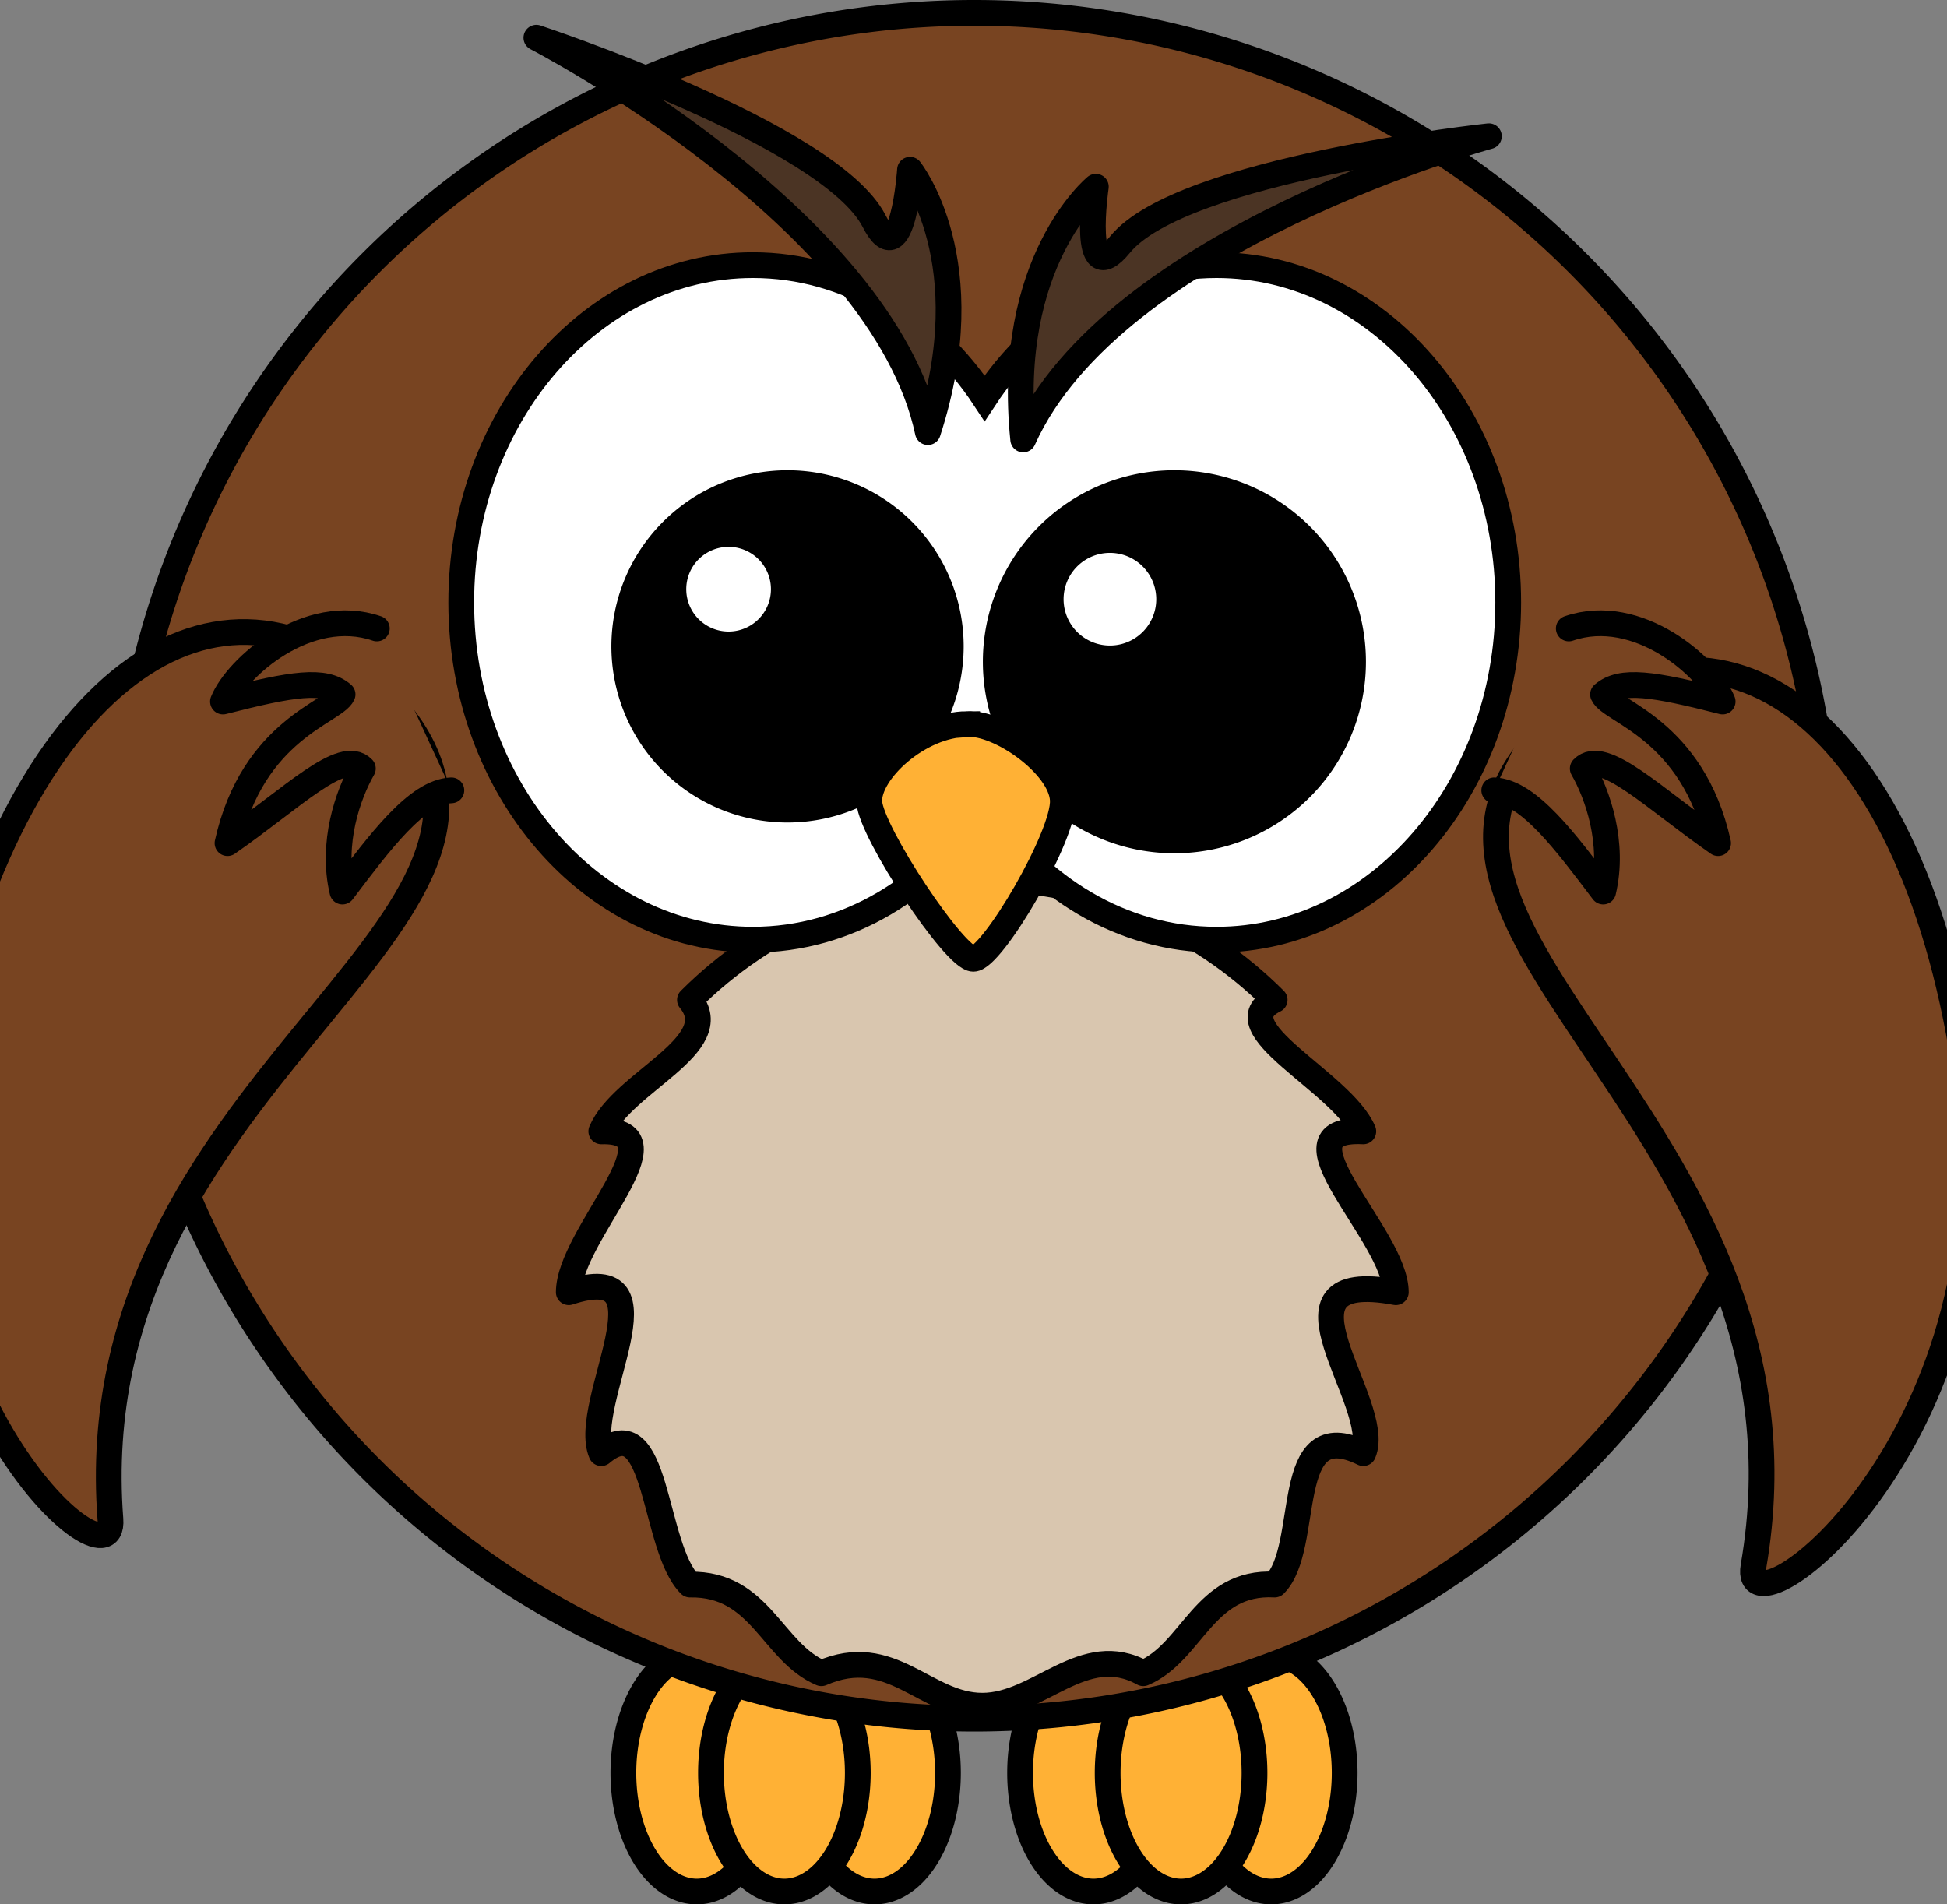 <?xml version="1.0" encoding="UTF-8" standalone="no"?>
<!-- Created with Inkscape (http://www.inkscape.org/) -->

<svg
   xmlns:dc="http://purl.org/dc/elements/1.1/"
   xmlns:cc="http://creativecommons.org/ns#"
   xmlns:rdf="http://www.w3.org/1999/02/22-rdf-syntax-ns#"
   xmlns:svg="http://www.w3.org/2000/svg"
   xmlns="http://www.w3.org/2000/svg"
   xmlns:xlink="http://www.w3.org/1999/xlink"
   xmlns:sodipodi="http://sodipodi.sourceforge.net/DTD/sodipodi-0.dtd"
   xmlns:inkscape="http://www.inkscape.org/namespaces/inkscape"
   version="1.0"
   width="377.916"
   height="369.676"
   id="svg2"
   inkscape:version="0.48.2 r9819"
   sodipodi:docname="lemmling_Cartoon_owl.svg">
  <rect width="100%" height="100%" fill="#808080" stroke="none"/>
  <sodipodi:namedview
     pagecolor="#ffffff"
     bordercolor="#666666"
     borderopacity="1"
     objecttolerance="10"
     gridtolerance="10"
     guidetolerance="10"
     inkscape:pageopacity="0"
     inkscape:pageshadow="2"
     inkscape:window-width="1280"
     inkscape:window-height="713"
     id="namedview3146"
     showgrid="false"
     inkscape:zoom="1.3390105"
     inkscape:cx="116.51632"
     inkscape:cy="184.83798"
     inkscape:window-x="0"
     inkscape:window-y="0"
     inkscape:window-maximized="0"
     inkscape:current-layer="svg2" />
  <defs
     id="defs4">
    <linearGradient
       id="linearGradient4098">
      <stop
         id="stop4100"
         style="stop-color:#ffb142;stop-opacity:1"
         offset="0" />
      <stop
         id="stop4104"
         style="stop-color:#c87600;stop-opacity:1"
         offset="1" />
    </linearGradient>
    <linearGradient
       x1="346.237"
       y1="537.414"
       x2="359.472"
       y2="537.414"
       id="linearGradient3211"
       xlink:href="#linearGradient4098"
       gradientUnits="userSpaceOnUse"
       gradientTransform="matrix(0.641,0,0,0.778,125.373,117.529)" />
    <linearGradient
       x1="186.211"
       y1="354.022"
       x2="186.211"
       y2="362.278"
       id="linearGradient3327"
       xlink:href="#linearGradient4098"
       gradientUnits="userSpaceOnUse" />
    <linearGradient
       x1="195.754"
       y1="354.022"
       x2="195.754"
       y2="362.278"
       id="linearGradient3329"
       xlink:href="#linearGradient4098"
       gradientUnits="userSpaceOnUse" />
    <linearGradient
       x1="176.386"
       y1="354.022"
       x2="176.386"
       y2="362.278"
       id="linearGradient3331"
       xlink:href="#linearGradient4098"
       gradientUnits="userSpaceOnUse" />
    <linearGradient
       x1="229.439"
       y1="354.022"
       x2="229.439"
       y2="362.278"
       id="linearGradient3333"
       xlink:href="#linearGradient4098"
       gradientUnits="userSpaceOnUse" />
    <linearGradient
       x1="238.983"
       y1="354.022"
       x2="238.983"
       y2="362.278"
       id="linearGradient3335"
       xlink:href="#linearGradient4098"
       gradientUnits="userSpaceOnUse" />
    <linearGradient
       x1="219.614"
       y1="354.022"
       x2="219.614"
       y2="362.278"
       id="linearGradient3337"
       xlink:href="#linearGradient4098"
       gradientUnits="userSpaceOnUse" />
  </defs>
  <path
     inkscape:connector-curvature="0"
     style="fill:#ffb135;fill-opacity:1;fill-rule:nonzero;stroke:#000000;stroke-width:5;stroke-linecap:round;stroke-linejoin:round;stroke-miterlimit:4;stroke-opacity:1;stroke-dasharray:none"
     id="path3226"
     d="m 184,344.152 a 14.25,23.024 0 0 1 -28.5,0 14.25,23.024 0 1 1 28.5,0 z" />
  <path
     inkscape:connector-curvature="0"
     style="fill:#ffb135;fill-opacity:1;fill-rule:nonzero;stroke:#000000;stroke-width:5;stroke-linecap:round;stroke-linejoin:round;stroke-miterlimit:4;stroke-opacity:1;stroke-dasharray:none"
     id="path3228"
     d="m 149.5,344.152 a 14.25,23.024 0 0 1 -28.5,0 14.25,23.024 0 1 1 28.5,0 z" />
  <path
     inkscape:connector-curvature="0"
     style="fill:#ffb135;fill-opacity:1;fill-rule:nonzero;stroke:#000000;stroke-width:5;stroke-linecap:round;stroke-linejoin:round;stroke-miterlimit:4;stroke-opacity:1;stroke-dasharray:none"
     id="path3230"
     d="m 166.5,344.152 a 14.25,23.024 0 0 1 -28.5,0 14.25,23.024 0 1 1 28.5,0 z" />
  <path
     inkscape:connector-curvature="0"
     style="fill:#ffb135;fill-opacity:1;fill-rule:nonzero;stroke:#000000;stroke-width:5;stroke-linecap:round;stroke-linejoin:round;stroke-miterlimit:4;stroke-opacity:1;stroke-dasharray:none"
     id="path3224"
     d="m 261,344.152 a 14.25,23.024 0 0 1 -28.5,0 14.25,23.024 0 1 1 28.5,0 z" />
  <path
     inkscape:connector-curvature="0"
     style="fill:#ffb135;fill-opacity:1;fill-rule:nonzero;stroke:#000000;stroke-width:5;stroke-linecap:round;stroke-linejoin:round;stroke-miterlimit:4;stroke-opacity:1;stroke-dasharray:none"
     id="path3220"
     d="m 226.5,344.152 a 14.25,23.024 0 0 1 -28.5,0 14.25,23.024 0 1 1 28.5,0 z" />
  <path
     inkscape:connector-curvature="0"
     style="fill:#ffb135;fill-opacity:1;fill-rule:nonzero;stroke:#000000;stroke-width:5;stroke-linecap:round;stroke-linejoin:round;stroke-miterlimit:4;stroke-opacity:1;stroke-dasharray:none"
     id="path3222"
     d="m 243.5,344.152 a 14.25,23.024 0 0 1 -28.5,0 14.25,23.024 0 1 1 28.5,0 z" />
  <path
     inkscape:connector-curvature="0"
     style="fill:#784421;fill-opacity:1;fill-rule:nonzero;stroke:#000000;stroke-width:5;stroke-linecap:round;stroke-linejoin:miter;stroke-miterlimit:4;stroke-opacity:1;stroke-dasharray:none"
     id="path2385"
     d="m 354.658,168.064 a 165.564,165.564 0 0 1 -331.128,0 165.564,165.564 0 1 1 331.128,0 z" />
  <path
     inkscape:connector-curvature="0"
     style="fill:#d9c6af;fill-opacity:1;fill-rule:nonzero;stroke:#000000;stroke-width:5;stroke-linecap:round;stroke-linejoin:round;stroke-miterlimit:4;stroke-opacity:1"
     id="path3167"
     d="m 270.932,250.846 c -26.5,-4.924 -2.247,21.631 -6.311,31.233 -16.063,-7.898 -9.943,18.25 -17.207,25.514 -13.764,-0.736 -15.912,13.143 -25.514,17.207 -11.602,-6.437 -20.156,6.311 -31.233,6.311 -11.076,0 -17.631,-12.247 -31.233,-6.311 -9.602,-4.063 -11.75,-17.443 -25.514,-17.207 -7.264,-7.264 -6.143,-34.912 -17.207,-25.514 -4.063,-9.602 14.689,-38.156 -6.311,-31.233 0,-11.076 22.247,-31.631 6.311,-31.233 4.063,-9.602 24.443,-16.75 17.207,-25.514 14.528,-14.528 34.594,-23.517 56.747,-23.517 22.153,0 42.219,8.99 56.747,23.517 -10.736,5.264 13.143,15.912 17.207,25.514 -17.937,-0.898 6.311,20.156 6.311,31.233 z" />
  <path
     inkscape:connector-curvature="0"
     style="fill:#784421;fill-opacity:1;fill-rule:evenodd;stroke:#000000;stroke-width:5;stroke-linecap:butt;stroke-linejoin:miter;stroke-miterlimit:4;stroke-opacity:1;stroke-dasharray:none"
     id="path3169"
     d="M 78.572,139.55 C 109.22,180.473 14.934,210.357 21.435,294.947 22.636,310.583 -28.031,264.845 -10.152,194.377 7.236,125.848 48.088,103.966 78.572,139.55 z" />
  <path
     inkscape:connector-curvature="0"
     style="fill:#784421;fill-opacity:1;fill-rule:evenodd;stroke:#000000;stroke-width:5;stroke-linecap:butt;stroke-linejoin:miter;stroke-miterlimit:4;stroke-opacity:1;stroke-dasharray:none"
     id="path3800"
     d="m 298.182,143.972 c -34.385,37.837 56.648,76.515 42.167,160.109 -2.677,15.452 52.094,-25.284 40.967,-97.128 -10.821,-69.867 -49.418,-95.519 -83.134,-62.981 z" />
  <path
     inkscape:connector-curvature="0"
     style="fill:#784421;fill-opacity:1;fill-rule:evenodd;stroke:#000000;stroke-width:5;stroke-linecap:round;stroke-linejoin:round;stroke-miterlimit:4;stroke-opacity:1;stroke-dasharray:none"
     id="path2413"
     d="m 304.504,121.998 c 13.389,-4.609 27.221,7.584 29.865,14.18 -13.512,-3.452 -19.72,-4.426 -23.218,-1.381 1.507,3.371 17.408,6.742 22.337,28.871 -12.429,-8.617 -22.304,-18.576 -26.272,-14.483 2.882,5.034 6.2,14.497 3.964,23.881 -7.141,-9.424 -14.439,-19.378 -21.142,-19.648" />
  <path
     inkscape:connector-curvature="0"
     style="fill:#ffffff;fill-opacity:1;fill-rule:nonzero;stroke:#000000;stroke-width:5;stroke-linecap:round;stroke-linejoin:miter;stroke-miterlimit:4;stroke-opacity:1;stroke-dasharray:none"
     id="path2387"
     d="m 146.131,51.466 c -31.234,0 -56.603,29.331 -56.603,65.472 0,36.14 25.369,65.472 56.603,65.472 18.356,0 34.644,-10.141 44.985,-25.829 10.34,15.7 26.664,25.829 45.027,25.829 31.234,0 56.603,-29.331 56.603,-65.472 0,-36.14 -25.369,-65.472 -56.603,-65.472 -18.361,0 -34.687,10.133 -45.027,25.829 -10.341,-15.685 -26.631,-25.829 -44.985,-25.829 z" />
  <path
     inkscape:connector-curvature="0"
     style="fill:#000000;fill-opacity:1;fill-rule:nonzero;stroke:#000000;stroke-width:5;stroke-linecap:round;stroke-linejoin:miter;stroke-miterlimit:4;stroke-opacity:1;stroke-dasharray:none"
     id="path2411"
     d="m 184.552,125.475 a 31.69,31.689 0 1 1 -63.381,0 31.69,31.689 0 1 1 63.381,0 z" />
  <path
     inkscape:connector-curvature="0"
     style="fill:#784421;fill-opacity:1;fill-rule:evenodd;stroke:#000000;stroke-width:5;stroke-linecap:round;stroke-linejoin:round;stroke-miterlimit:4;stroke-opacity:1;stroke-dasharray:none"
     id="path3193"
     d="m 73.143,121.998 c -13.389,-4.609 -27.221,7.584 -29.865,14.18 13.512,-3.452 19.72,-4.426 23.218,-1.381 -1.507,3.371 -17.408,6.742 -22.337,28.871 12.429,-8.617 22.304,-18.576 26.272,-14.483 -2.882,5.034 -6.2,14.497 -3.964,23.881 7.141,-9.424 14.439,-19.378 21.142,-19.648" />
  <path
     inkscape:connector-curvature="0"
     style="fill:#4b3424;fill-opacity:1;fill-rule:evenodd;stroke:#000000;stroke-width:5;stroke-linecap:butt;stroke-linejoin:round;stroke-miterlimit:4;stroke-opacity:1;stroke-dasharray:none"
     id="path3283"
     d="m 198.605,85.302 c -3.552,-34.61 14.1,-49.055 14.1,-49.055 0,0 -3.015,20.674 4.705,11.219 11.955,-14.64 71.585,-21.02 71.585,-21.02 0,0 -72.903,19.79 -90.391,58.856 z" />
  <path
     inkscape:connector-curvature="0"
     style="fill:#4b3424;fill-opacity:1;fill-rule:evenodd;stroke:#000000;stroke-width:5;stroke-linecap:butt;stroke-linejoin:round;stroke-miterlimit:4;stroke-opacity:1;stroke-dasharray:none"
     id="path3285"
     d="m 180.101,83.879 c 10.752,-33.089 -3.467,-50.924 -3.467,-50.924 0,0 -1.4,20.846 -6.959,9.978 -8.608,-16.827 -65.563,-35.606 -65.563,-35.606 0,0 67.11,34.68 75.99,76.551 z" />
  <path
     inkscape:connector-curvature="0"
     style="fill:#000000;fill-opacity:1;fill-rule:nonzero;stroke:#000000;stroke-width:5;stroke-linecap:round;stroke-linejoin:miter;stroke-miterlimit:4;stroke-opacity:1;stroke-dasharray:none"
     id="path3301"
     d="m 262.631,128.462 a 34.676,34.675 0 1 1 -69.353,0 34.676,34.675 0 1 1 69.353,0 z" />
  <path
     inkscape:connector-curvature="0"
     style="fill:#ffb135;fill-opacity:1;fill-rule:evenodd;stroke:#000000;stroke-width:5;stroke-linecap:butt;stroke-linejoin:miter;stroke-miterlimit:4;stroke-opacity:1;stroke-dasharray:none"
     id="path2391"
     d="m 187.721,140.564 c -9.288,0 -19.384,9.306 -18.98,15.184 0.404,5.878 16.557,30.368 20.191,30.368 3.634,0 17.768,-24 17.365,-30.857 -0.404,-6.857 -12.519,-15.184 -18.576,-14.694 z" />
  <path
     inkscape:connector-curvature="0"
     style="fill:#ffffff;fill-opacity:1;fill-rule:nonzero;stroke:none"
     id="path3341"
     d="m 149.642,114.377 a 8.219,8.219 0 0 1 -16.438,0 8.219,8.219 0 1 1 16.438,0 z" />
  <path
     inkscape:connector-curvature="0"
     style="fill:#ffffff;fill-opacity:1;fill-rule:nonzero;stroke:none"
     id="path3343"
     d="m 224.431,116.318 a 8.993,8.993 0 0 1 -17.987,0 8.993,8.993 0 1 1 17.987,0 z" />
</svg>

